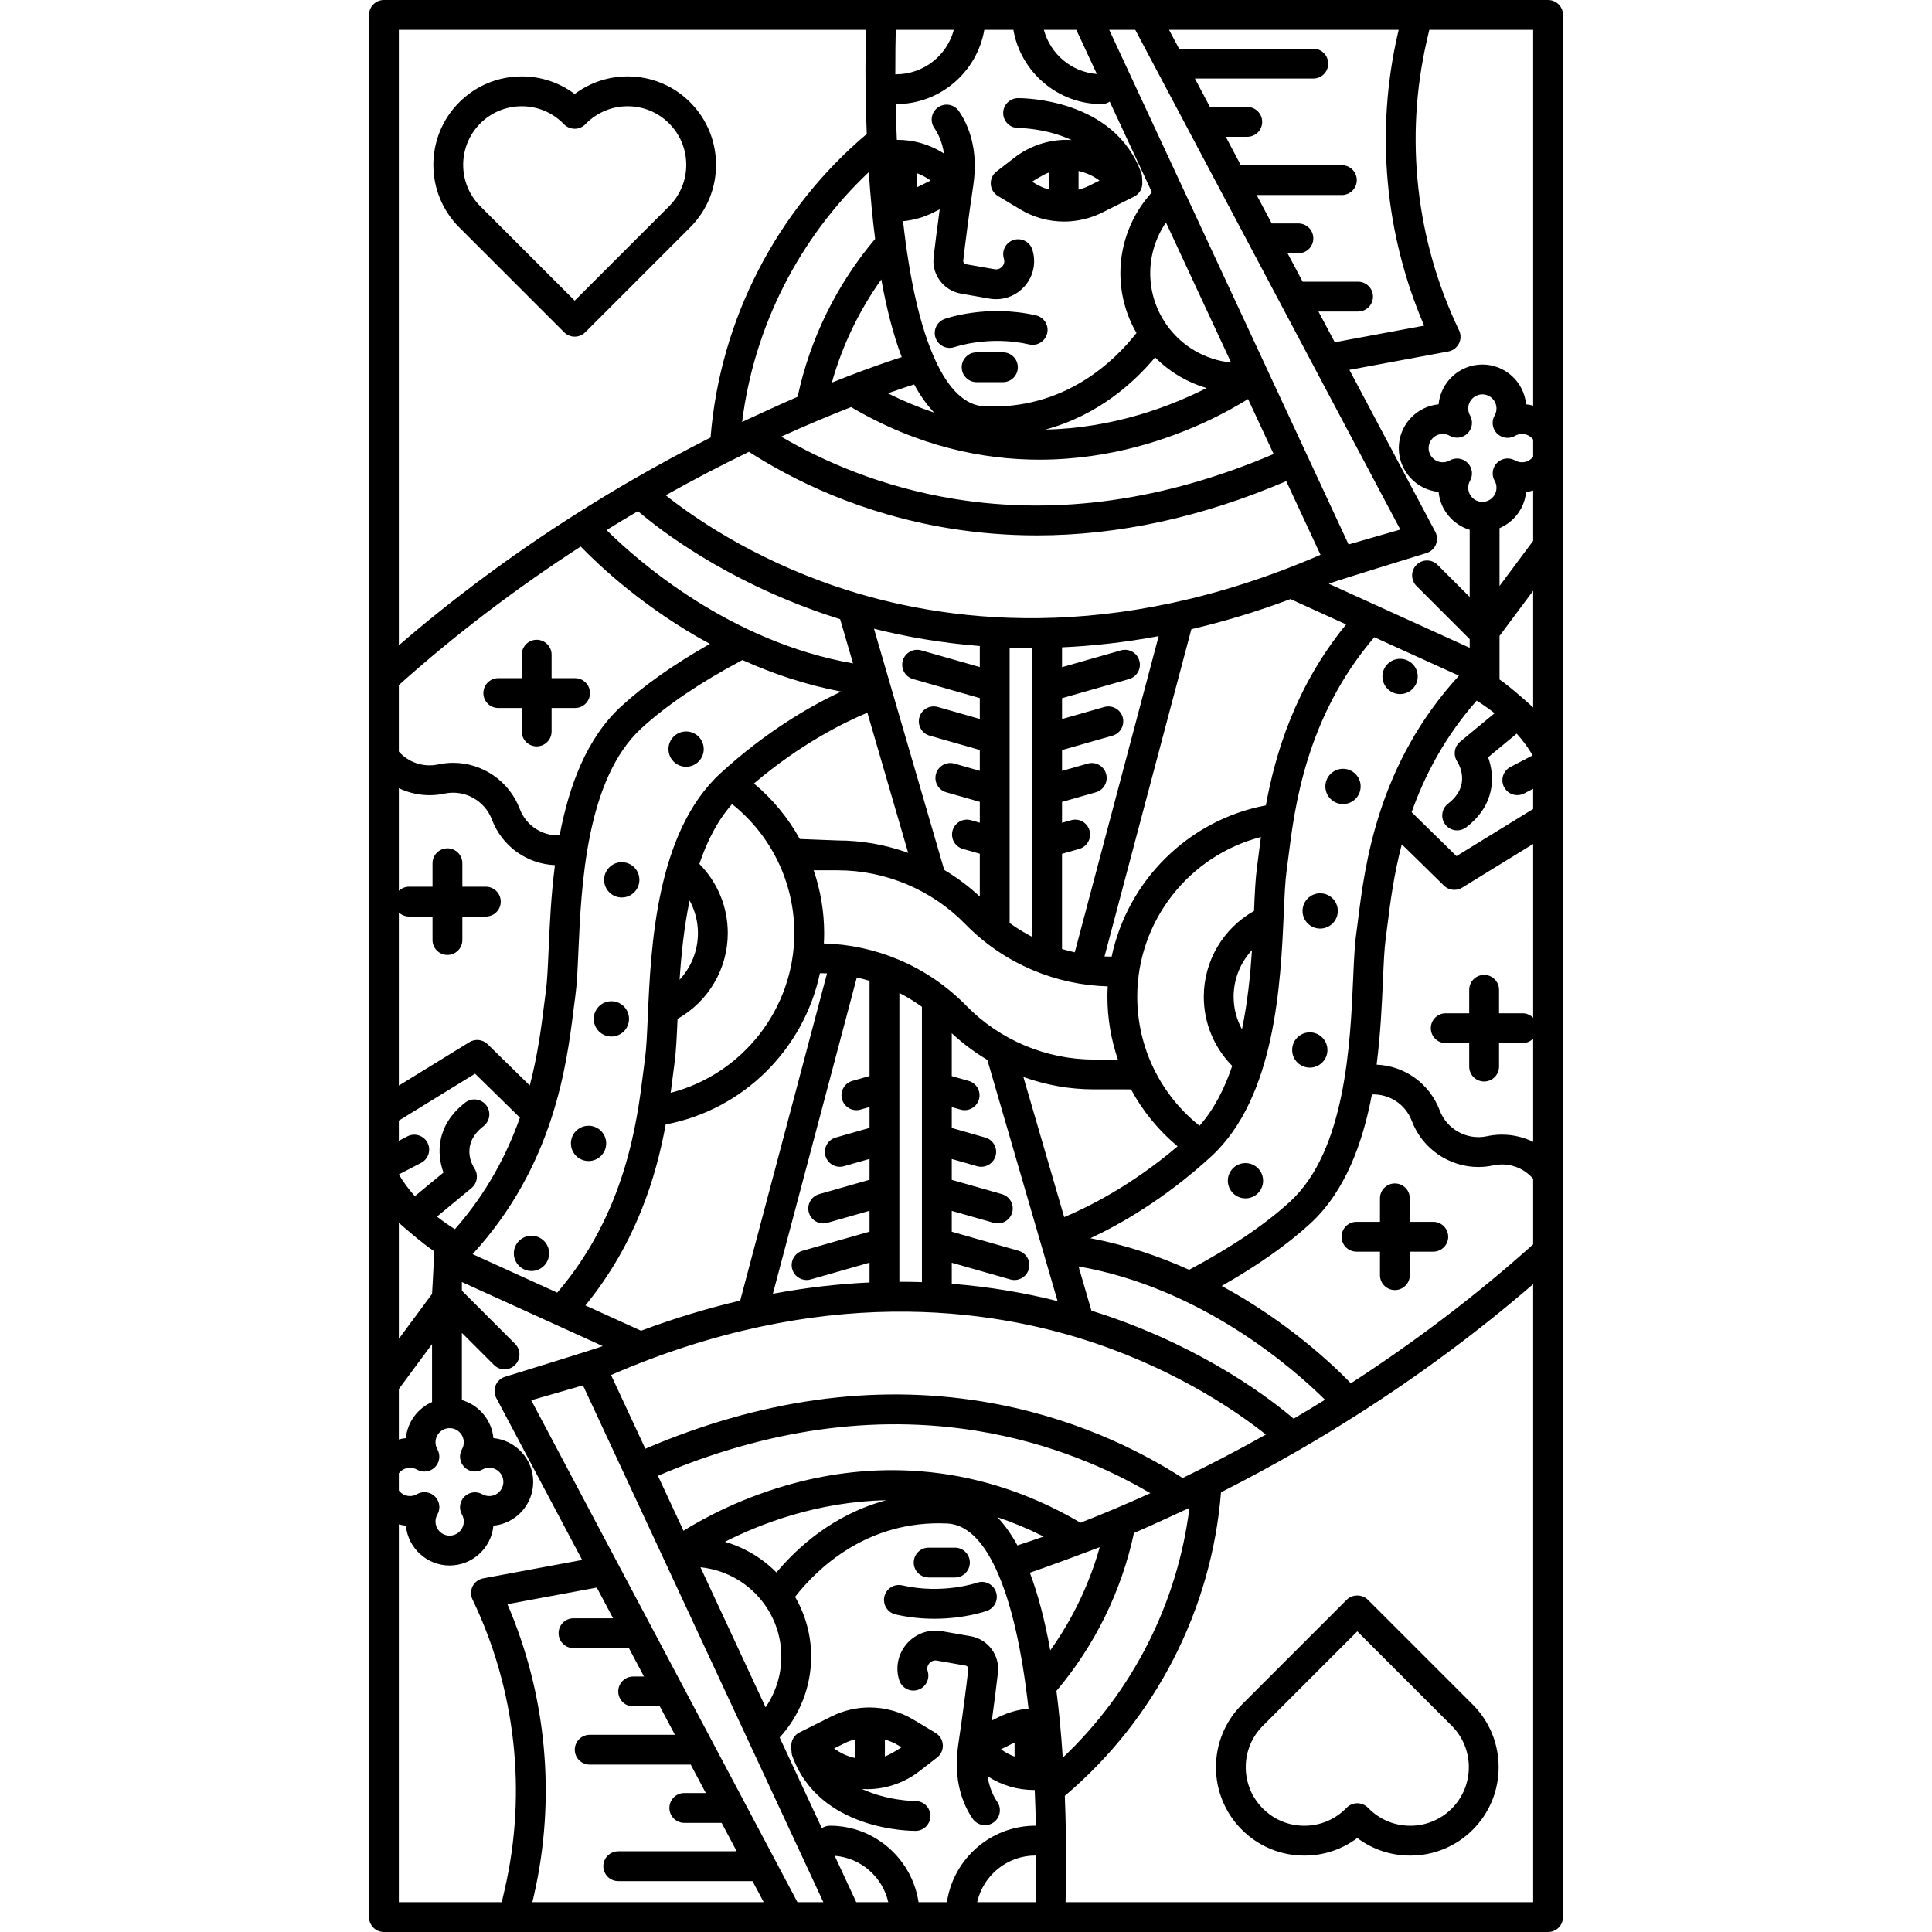 <?xml version="1.0" encoding="iso-8859-1"?>
<!-- Generator: Adobe Illustrator 18.0.0, SVG Export Plug-In . SVG Version: 6.00 Build 0)  -->
<!DOCTYPE svg PUBLIC "-//W3C//DTD SVG 1.1//EN" "http://www.w3.org/Graphics/SVG/1.1/DTD/svg11.dtd">
<svg version="1.1" id="Capa_1" xmlns="http://www.w3.org/2000/svg" xmlns:xlink="http://www.w3.org/1999/xlink" x="0px" y="0px"
	 viewBox="0 0 453.356 453.356" style="enable-background:new 0 0 453.356 453.356;" xml:space="preserve">
<g>
	<path d="M219.547,406.651l-5.232-3.14c-3.104-1.862-6.657-2.847-10.276-2.847c-3.083,0-6.172,0.729-8.931,2.108l-7.496,3.748
		c-1.077,0.539-1.801,1.593-1.918,2.791c-0.031,0.316-0.015,2.06,0.184,2.62c6.274,17.749,28.056,17.699,28.994,17.695
		c1.93-0.022,3.473-1.603,3.456-3.532c-0.017-1.921-1.584-3.468-3.503-3.468c-0.009,0,0.002,0-0.031,0
		c-0.26,0-6.541-0.048-12.53-2.833c0.399,0.024,0.799,0.05,1.2,0.05c4.396,0,8.732-1.48,12.211-4.168l4.213-3.256
		c0.915-0.707,1.422-1.82,1.354-2.975S220.538,407.246,219.547,406.651z M200.644,412.532c-1.767-0.39-3.432-1.142-4.915-2.244
		l2.509-1.254c0.768-0.384,1.579-0.661,2.406-0.88V412.532z M207.644,412.159v-3.959c1.073,0.303,2.108,0.738,3.068,1.314
		l0.838,0.503C211.551,410.016,208.982,411.703,207.644,412.159z"/>
	<path d="M243.094,74.001c-11.581-2.631-21.045,0.707-21.442,0.852c-1.814,0.655-2.751,2.651-2.102,4.468
		c0.511,1.431,1.861,2.321,3.3,2.321c0.388,0,0.783-0.064,1.169-0.201c0.079-0.028,8.021-2.771,17.525-0.613
		c1.881,0.433,3.76-0.752,4.188-2.638C246.16,76.305,244.979,74.43,243.094,74.001z"/>
	<path d="M235.339,82.68h-6.168c-1.933,0-3.5,1.567-3.5,3.5s1.567,3.5,3.5,3.5h6.168c1.933,0,3.5-1.567,3.5-3.5
		S237.272,82.68,235.339,82.68z"/>
	<path d="M116.926,166.133h5.509v5.509c0,1.933,1.567,3.5,3.5,3.5s3.5-1.567,3.5-3.5v-5.509h5.509c1.933,0,3.5-1.567,3.5-3.5
		s-1.567-3.5-3.5-3.5h-5.509v-5.509c0-1.933-1.567-3.5-3.5-3.5s-3.5,1.567-3.5,3.5v5.509h-5.509c-1.933,0-3.5,1.567-3.5,3.5
		S114.992,166.133,116.926,166.133z"/>
	<circle cx="124.717" cy="294.112" r="4.139"/>
	<circle cx="138.109" cy="268.303" r="4.139"/>
	<circle cx="143.465" cy="239.085" r="4.139"/>
	<circle cx="145.9" cy="206.459" r="4.139"/>
	<circle cx="160.996" cy="175.78" r="4.139"/>
	<path d="M210.16,378.843c3.253,0.739,6.34,1.007,9.105,1.007c7.078,0,12.052-1.755,12.337-1.858
		c1.814-0.655,2.751-2.651,2.102-4.468s-2.649-2.766-4.469-2.12c-0.079,0.028-8.021,2.771-17.525,0.613
		c-1.88-0.43-3.76,0.752-4.188,2.638C207.094,376.539,208.275,378.414,210.16,378.843z"/>
	<path d="M217.915,370.164h6.168c1.933,0,3.5-1.567,3.5-3.5s-1.567-3.5-3.5-3.5h-6.168c-1.933,0-3.5,1.567-3.5,3.5
		S215.982,370.164,217.915,370.164z"/>
	<path d="M336.328,286.711h-5.509v-5.509c0-1.933-1.567-3.5-3.5-3.5s-3.5,1.567-3.5,3.5v5.509h-5.509c-1.933,0-3.5,1.567-3.5,3.5
		s1.567,3.5,3.5,3.5h5.509v5.509c0,1.933,1.567,3.5,3.5,3.5s3.5-1.567,3.5-3.5v-5.509h5.509c1.933,0,3.5-1.567,3.5-3.5
		S338.261,286.711,336.328,286.711z"/>
	<circle cx="328.537" cy="158.731" r="4.139"/>
	<circle cx="315.145" cy="184.54" r="4.139"/>
	<circle cx="309.789" cy="213.758" r="4.139"/>
	<circle cx="307.354" cy="246.385" r="4.139"/>
	<circle cx="292.258" cy="277.063" r="4.139"/>
	<path d="M234.187,46.003l5.232,3.14c3.104,1.862,6.657,2.847,10.276,2.847c3.083,0,6.172-0.729,8.931-2.108l7.496-3.748
		c1.077-0.539,1.801-1.593,1.918-2.791c0.031-0.316,0.015-2.06-0.184-2.62c-6.274-17.749-28.056-17.699-28.994-17.695
		c-1.93,0.022-3.473,1.603-3.456,3.532c0.017,1.921,1.584,3.468,3.503,3.468c0.009,0-0.002,0,0.031,0
		c0.26,0,6.541,0.048,12.53,2.833c-0.399-0.024-0.799-0.05-1.2-0.05c-4.396,0-8.732,1.48-12.211,4.168l-4.213,3.256
		c-0.915,0.707-1.422,1.82-1.354,2.975S233.196,45.408,234.187,46.003z M253.09,40.122c1.767,0.39,3.432,1.142,4.915,2.244
		l-2.509,1.254c-0.768,0.384-1.579,0.661-2.406,0.88V40.122z M246.09,40.495v3.959c-1.073-0.303-2.108-0.738-3.068-1.314
		l-0.838-0.503C242.183,42.638,244.752,40.951,246.09,40.495z"/>
	<path d="M363.265,0H90.091c-1.933,0-3.5,1.567-3.5,3.5v446.356c0,1.933,1.567,3.5,3.5,3.5h273.174c1.933,0,3.5-1.567,3.5-3.5V3.5
		C366.765,1.567,365.198,0,363.265,0z M328.21,7l-0.226,0.981c-5.256,22.835-3.042,46.956,6.201,68.433l-20.974,3.898l-3.823-7.209
		h9.291c1.933,0,3.5-1.567,3.5-3.5s-1.567-3.5-3.5-3.5h-13.003l-3.537-6.669h2.54c1.933,0,3.5-1.567,3.5-3.5s-1.567-3.5-3.5-3.5
		h-6.253l-3.547-6.669h20c1.933,0,3.5-1.567,3.5-3.5s-1.567-3.5-3.5-3.5h-23.711l-3.536-6.669h5.047c1.933,0,3.5-1.567,3.5-3.5
		s-1.567-3.5-3.5-3.5h-8.759l-3.536-6.669h27.795c1.933,0,3.5-1.567,3.5-3.5s-1.567-3.5-3.5-3.5h-31.507L274.324,7H328.21z M266.4,7
		l62.196,117.263l-12.137,3.497L260.287,7H266.4z M186.549,347.988c-12.217,3.239-21.425,8.259-26.164,11.213l-6.001-12.902
		c25.538-10.899,50.709-14.461,74.873-10.538c17.343,2.814,31.085,8.984,40.681,14.623c-5.527,2.512-11.008,4.823-16.385,6.93
		C227.378,341.919,202.736,343.697,186.549,347.988z M244.902,360.555c-2.583,0.913-4.662,1.601-6.159,2.078
		c-1.432-2.631-3.003-4.837-4.709-6.617C237.606,357.211,241.235,358.71,244.902,360.555z M182.199,368.986
		c-3.362-3.394-7.528-5.864-12.084-7.197c8.304-4.22,21.726-9.426,37.836-9.751C195.511,355.366,187.004,363.235,182.199,368.986z
		 M183.345,388.741c0,4.272-1.315,8.417-3.691,11.896l-15.285-32.87c6.032,0.613,11.567,3.801,15.1,8.807
		C182.005,380.155,183.345,384.362,183.345,388.741z M230.377,328.851c-25.559-4.147-52.101-0.397-78.946,11.1l-8.045-17.295
		c49.058-21.26,88.772-15.875,113.647-7.446c19.983,6.771,33.821,16.497,40.009,21.418c-6.431,3.603-12.972,7.017-19.532,10.192
		C267.326,340.274,251.316,332.249,230.377,328.851z M242.417,227.667c5.593,2.356,11.48,3.618,17.516,3.79
		c-0.043,0.807-0.07,1.616-0.07,2.432c0,5.086,0.862,10.051,2.457,14.733h-5.67c-11.166,0-22.052-4.587-29.867-12.586
		c-4.577-4.685-9.943-8.339-15.945-10.859c-5.593-2.356-11.48-3.618-17.515-3.79c0.043-0.807,0.07-1.617,0.07-2.433
		c0-5.086-0.862-10.05-2.457-14.732h5.669c11.166,0,22.052,4.587,29.867,12.586C231.049,221.492,236.415,225.146,242.417,227.667z
		 M236.916,216.591V151.98c1.678,0.055,3.372,0.093,5.098,0.093c0.065,0,0.132-0.002,0.197-0.002v67.769
		C240.363,218.889,238.596,217.805,236.916,216.591z M255.658,194.873c-0.531-1.857-2.47-2.938-4.326-2.404l-2.121,0.605v-4.895
		l7.938-2.265c1.859-0.53,2.936-2.467,2.405-4.325c-0.531-1.859-2.469-2.941-4.326-2.405l-6.017,1.717v-4.894l11.833-3.375
		c1.859-0.53,2.936-2.468,2.406-4.326c-0.53-1.859-2.469-2.934-4.326-2.406l-9.913,2.828v-4.894l15.732-4.489
		c1.859-0.53,2.936-2.467,2.405-4.325c-0.531-1.859-2.468-2.94-4.326-2.405l-13.812,3.941v-4.655
		c7.197-0.329,14.763-1.157,22.677-2.632l-19.689,74.202c-1.004-0.226-2.001-0.48-2.989-0.781v-22.335l4.042-1.153
		C255.112,198.669,256.188,196.732,255.658,194.873z M282.476,233.889c0,6.132,2.406,11.922,6.669,16.23
		c-1.792,5.314-4.26,10.182-7.671,14.043c-9.194-7.314-14.612-18.421-14.612-30.273c0-17.784,12.185-33.133,29.014-37.474
		c-0.186,1.379-0.347,2.672-0.497,3.869c-0.148,1.185-0.284,2.273-0.42,3.257c-0.358,2.579-0.517,6.125-0.697,10.225
		C287.041,217.826,282.476,225.495,282.476,233.889z M293.786,222.943c-0.387,5.842-1.04,12.307-2.35,18.599
		c-1.259-2.322-1.959-4.934-1.959-7.653C289.476,229.75,291.073,225.867,293.786,222.943z M276.333,268.992
		c-11.134,9.469-21.501,14.484-26.615,16.609l-9.576-32.89c5.264,1.901,10.854,2.911,16.507,2.911l8.745,0.006
		C268.134,260.69,271.821,265.237,276.333,268.992z M239.004,293.501l-15.666-4.47v-4.895l9.846,2.809
		c0.321,0.091,0.644,0.135,0.962,0.135c1.523,0,2.925-1.003,3.364-2.541c0.53-1.858-0.547-3.796-2.406-4.326l-11.766-3.356v-4.894
		l5.95,1.698c0.321,0.092,0.644,0.136,0.962,0.136c1.523,0,2.925-1.003,3.364-2.541c0.53-1.858-0.546-3.795-2.405-4.325
		l-7.871-2.246v-4.895l2.054,0.586c0.321,0.092,0.645,0.136,0.963,0.136c1.523,0,2.924-1.003,3.364-2.54
		c0.53-1.858-0.546-3.796-2.405-4.326l-3.976-1.135v-10.061c2.557,2.39,5.362,4.482,8.348,6.259l16.48,56.604
		c-7.419-1.869-15.72-3.348-24.828-4.064v-4.938l13.745,3.922c0.321,0.092,0.644,0.136,0.962,0.136c1.523,0,2.925-1.003,3.364-2.541
		C241.939,295.968,240.863,294.031,239.004,293.501z M216.338,236.253v64.607c-1.738-0.057-3.505-0.082-5.295-0.08v-67.777
		C212.891,233.954,214.658,235.039,216.338,236.253z M197.596,257.971c0.439,1.538,1.841,2.54,3.364,2.54
		c0.318,0,0.642-0.044,0.963-0.136l2.121-0.605v4.895l-7.938,2.265c-1.859,0.53-2.936,2.467-2.405,4.325
		c0.439,1.538,1.84,2.541,3.364,2.541c0.318,0,0.642-0.044,0.962-0.136l6.017-1.717v4.894l-11.833,3.375
		c-1.859,0.53-2.936,2.468-2.406,4.326c0.438,1.538,1.84,2.541,3.364,2.541c0.318,0,0.641-0.044,0.962-0.135l9.913-2.828v4.895
		l-15.732,4.489c-1.859,0.53-2.936,2.467-2.405,4.325c0.439,1.538,1.84,2.541,3.364,2.541c0.318,0,0.642-0.044,0.962-0.136
		l13.812-3.941v4.649c-7.195,0.329-14.77,1.177-22.681,2.651l19.693-74.216c1.004,0.226,2.001,0.48,2.989,0.781v22.334l-4.042,1.154
		C198.142,254.175,197.066,256.112,197.596,257.971z M229.916,156.534l-13.744-3.922c-1.858-0.528-3.795,0.546-4.326,2.405
		c-0.53,1.858,0.546,3.795,2.405,4.325l15.665,4.47v4.895l-9.846-2.809c-1.858-0.526-3.795,0.548-4.326,2.406
		c-0.53,1.858,0.547,3.796,2.406,4.326l11.766,3.356v4.894l-5.95-1.698c-1.858-0.529-3.795,0.547-4.326,2.405
		c-0.53,1.858,0.546,3.795,2.405,4.325l7.871,2.246v4.895l-2.054-0.586c-1.856-0.531-3.795,0.546-4.326,2.404
		c-0.53,1.859,0.546,3.796,2.405,4.326l3.975,1.134v10.062c-2.557-2.39-5.361-4.482-8.348-6.259l-16.481-56.606
		c7.418,1.87,15.722,3.343,24.828,4.06V156.534z M213.112,200.133c-5.264-1.901-10.854-2.911-16.507-2.911l-8.929-0.345
		c-2.721-4.926-6.345-9.354-10.756-13.025c11.134-9.47,21.5-14.485,26.615-16.61L213.112,200.133z M170.778,218.954
		c0-6.131-2.406-11.921-6.669-16.229c1.791-5.314,4.26-10.182,7.672-14.043c9.194,7.314,14.612,18.421,14.612,30.272
		c0,17.785-12.185,33.134-29.014,37.474c0.186-1.378,0.347-2.67,0.497-3.866c0.148-1.185,0.284-2.274,0.421-3.259
		c0.358-2.58,0.517-6.125,0.697-10.226C166.213,235.017,170.778,227.349,170.778,218.954z M159.469,229.9
		c0.387-5.842,1.04-12.307,2.35-18.598c1.259,2.322,1.959,4.934,1.959,7.653C163.778,223.093,162.181,226.976,159.469,229.9z
		 M197.381,162.289c-6.767,3.155-17.344,9.09-28.339,19.186c-15.14,13.899-16.325,40.943-17.034,57.102
		c-0.176,4.009-0.327,7.471-0.646,9.764c-0.141,1.012-0.281,2.134-0.433,3.354c-1.449,11.6-4.108,32.855-20.169,51.627
		l-19.859-9.032c19.118-20.846,22.074-44.44,23.698-57.451c0.148-1.189,0.285-2.283,0.422-3.27c0.365-2.625,0.524-6.247,0.708-10.44
		c0.663-15.071,1.771-40.295,14.778-52.229c5.897-5.417,13.882-10.801,23.705-16.022
		C181.209,158.034,188.967,160.685,197.381,162.289z M142.328,124.385c2.466-1.529,4.927-3.011,7.367-4.445
		c5.207,4.446,20.373,16.161,43.946,24.211c1.135,0.388,2.31,0.766,3.503,1.14l3.021,10.375
		C171.296,150.621,149.792,131.759,142.328,124.385z M156.213,263.857c18.245-3.443,32.428-17.696,36.187-35.492
		c0.557,0.006,1.115,0.016,1.669,0.044l-20.375,76.789c-7.481,1.744-15.245,4.068-23.265,7.068l-13.06-5.94
		C149.367,291.628,154.004,275.92,156.213,263.857z M259.612,308.693c-1.135-0.387-2.31-0.766-3.503-1.14l-3.021-10.375
		c28.869,5.044,50.374,23.906,57.837,31.281c-2.464,1.527-4.925,3.01-7.368,4.444C298.35,328.458,283.184,316.742,259.612,308.693z
		 M255.872,290.554c6.768-3.155,17.344-9.089,28.34-19.185c15.139-13.899,16.325-40.942,17.034-57.1
		c0.176-4.01,0.328-7.472,0.646-9.766c0.141-1.012,0.281-2.133,0.433-3.353c1.449-11.599,4.107-32.855,20.168-51.627l19.86,9.03
		c-19.118,20.846-22.074,44.441-23.698,57.451c-0.148,1.19-0.285,2.284-0.422,3.271c-0.365,2.625-0.524,6.247-0.708,10.44
		c-0.663,15.071-1.771,40.296-14.778,52.229c-5.895,5.415-13.879,10.798-23.705,16.022
		C272.045,294.809,264.287,292.158,255.872,290.554z M297.041,188.986c-18.245,3.444-32.429,17.697-36.187,35.494
		c-0.558-0.006-1.115-0.016-1.67-0.044l20.376-76.792c7.479-1.743,15.238-4.067,23.256-7.065l13.068,5.942
		C303.886,161.217,299.25,176.923,297.041,188.986z M196.221,137.634c-19.983-6.771-33.821-16.498-40.009-21.418
		c6.433-3.603,12.974-7.018,19.532-10.192c10.184,6.547,26.194,14.572,47.133,17.97c6.742,1.094,13.552,1.64,20.419,1.64
		c19.165,0,38.767-4.262,58.533-12.728l8.039,17.282C260.81,151.448,221.096,146.063,196.221,137.634z M243.895,107.865
		c8.644,0,16.393-1.309,22.811-3.01c12.217-3.239,21.425-8.259,26.164-11.213l6.001,12.902
		c-25.539,10.898-50.711,14.457-74.873,10.538c-17.343-2.814-31.084-8.984-40.681-14.623c5.531-2.513,11.014-4.825,16.392-6.932
		C215.503,104.815,230.738,107.865,243.895,107.865z M208.352,92.289c2.584-0.914,4.663-1.601,6.16-2.078
		c1.431,2.631,3.003,4.838,4.709,6.617C215.648,95.633,212.019,94.134,208.352,92.289z M271.056,83.858
		c3.362,3.394,7.528,5.864,12.084,7.197c-8.309,4.222-21.743,9.432-37.867,9.751C257.729,97.482,266.247,89.612,271.056,83.858z
		 M269.908,64.103c0-4.272,1.315-8.417,3.691-11.896l15.285,32.87c-6.032-0.613-11.566-3.801-15.1-8.807
		C271.249,72.688,269.908,68.481,269.908,64.103z M252.566,7l4.823,10.366c-5.984-0.47-10.93-4.724-12.441-10.366H252.566z
		 M230.975,7h6.819c1.725,9.871,10.357,17.422,20.694,17.422c0.708,0,1.365-0.214,1.916-0.575l9.9,21.276
		c-4.724,5.16-7.396,11.94-7.396,18.98c0,4.971,1.307,9.771,3.778,14.032c-5.197,6.647-16.939,18.094-35.722,17.211
		c-4.416-0.209-8.276-3.845-11.477-10.81c-3.456-7.494-6-18.467-7.581-32.637c2.452-0.227,4.849-0.902,7.081-2.022l1.523-0.76
		c-0.623,4.528-1.103,8.415-1.428,11.197c-0.479,4.101,2.331,7.87,6.397,8.581l6.706,1.174c0.525,0.092,1.049,0.137,1.568,0.137
		c2.546,0,4.968-1.083,6.69-3.048c2.073-2.364,2.748-5.567,1.805-8.568c-0.58-1.843-2.544-2.869-4.388-2.289
		c-1.844,0.579-2.869,2.544-2.29,4.389c0.294,0.936-0.175,1.608-0.391,1.854c-0.215,0.247-0.818,0.796-1.788,0.631l-6.706-1.174
		c-0.414-0.073-0.7-0.457-0.651-0.874c0.468-4.015,1.256-10.327,2.349-17.602c1.277-8.497-1.125-14.181-3.366-17.453
		c-1.092-1.596-3.272-2.003-4.865-0.91c-1.595,1.092-2.003,3.27-0.911,4.865c0.917,1.339,1.865,3.31,2.279,6.013
		c-3.308-2.154-7.154-3.265-11.068-3.226c-0.131-2.933-0.219-5.752-0.276-8.399c0.034,0.001,0.065,0.01,0.099,0.01
		C220.642,24.426,229.258,16.881,230.975,7z M215.178,43.926v-3.282c1.127,0.422,2.206,0.987,3.192,1.719l-2.515,1.254
		C215.633,43.728,215.406,43.827,215.178,43.926z M210.198,7h13.622c-1.597,5.992-7.055,10.426-13.544,10.426
		c-0.064,0-0.124,0.015-0.187,0.019C210.073,12.814,210.141,9.157,210.198,7z M211.596,83.792c-2.85,0.922-7.222,2.417-12.847,4.584
		c-1.176,0.453-2.367,0.938-3.554,1.412c2.439-8.665,6.363-16.864,11.607-24.211C208.084,72.67,209.684,78.76,211.596,83.792z
		 M204.534,48.694c0.243,2.546,0.519,4.994,0.82,7.365c-9.021,10.69-15.275,23.43-18.188,37.048
		c-4.198,1.804-12.906,5.851-13.021,5.906c2.78-22.33,13.336-43.139,29.723-58.627C204.06,43.278,204.282,46.064,204.534,48.694z
		 M93.591,7h109.605c-0.107,4.214-0.244,13.447,0.194,24.435c-21.193,17.897-34.451,43.667-36.653,71.235
		c-6.185,3.132-12.335,6.451-18.358,9.931c-4.419,2.552-8.937,5.293-13.428,8.148c-14.695,9.343-28.574,19.643-41.36,30.676V7z
		 M93.591,160.757c13.071-11.713,27.41-22.634,42.676-32.514c4.288,4.433,14.941,14.512,30.307,22.845
		c-8.385,4.763-15.381,9.676-20.801,14.653c-8.192,7.516-12.295,18.88-14.452,30.287c-4.094,0.152-7.87-2.283-9.37-6.243
		c-2.438-6.45-8.705-10.783-15.594-10.783c-1.171,0-2.357,0.128-3.523,0.379c-3.499,0.744-6.991-0.488-9.244-3.023V160.757z
		 M93.591,214.113c0.627,0.591,1.466,0.959,2.395,0.959h5.509v5.509c0,1.933,1.567,3.5,3.5,3.5s3.5-1.567,3.5-3.5v-5.509h5.509
		c1.933,0,3.5-1.567,3.5-3.5s-1.567-3.5-3.5-3.5h-5.509v-5.509c0-1.933-1.567-3.5-3.5-3.5s-3.5,1.567-3.5,3.5v5.509h-5.509
		c-0.929,0-1.768,0.368-2.395,0.959v-24.08c3.252,1.553,7.01,2.066,10.714,1.273c4.737-1.014,9.445,1.658,11.101,6.037
		c2.422,6.395,8.287,10.474,14.815,10.751c-0.931,7.245-1.238,14.185-1.485,19.807c-0.177,4.017-0.329,7.485-0.649,9.783
		c-0.141,1.016-0.282,2.142-0.435,3.367c-0.614,4.917-1.432,11.448-3.339,18.75l-9.885-9.688c-1.148-1.126-2.916-1.325-4.284-0.48
		l-16.553,10.186V214.113z M93.591,262.956l17.892-11.009l10.522,10.313c-3.008,8.5-7.703,17.594-15.259,26.173
		c-1.498-0.935-2.894-1.923-4.208-2.947l8.096-6.694c1.379-1.14,1.676-3.137,0.688-4.629c-0.371-0.56-3.458-5.594,2.139-9.903
		c1.531-1.18,1.817-3.378,0.637-4.909c-1.18-1.532-3.378-1.816-4.909-0.638c-6.877,5.297-6.734,12.012-5.13,16.433l-6.712,5.549
		c-1.466-1.634-2.713-3.343-3.748-5.105l5.226-2.723c1.714-0.893,2.38-3.007,1.487-4.721c-0.894-1.716-3.007-2.382-4.721-1.486
		l-2,1.042V262.956z M93.591,286.926c0.357,0.361,5.638,4.947,8.287,6.687c-0.196,5.515-0.496,10.017-0.496,10.017l-7.791,10.539
		V286.926z M93.591,325.945l7.791-10.539v13.595c-3.348,1.472-5.777,4.666-6.137,8.463c-0.564,0.054-1.113,0.17-1.654,0.314V325.945
		z M93.591,345.727c0.613-0.808,1.584-1.309,2.627-1.309c0.579,0,1.127,0.144,1.627,0.427c0.066,0.037,0.133,0.072,0.201,0.104
		c0.477,0.233,1.005,0.358,1.542,0.358c1.25,0,2.405-0.666,3.03-1.748c0.625-1.082,0.626-2.416,0.002-3.499
		c-0.276-0.48-0.423-1.038-0.423-1.612c0-1.831,1.485-3.32,3.31-3.32c1.831,0,3.32,1.489,3.32,3.32c0,0.578-0.144,1.126-0.427,1.627
		c-0.774,1.368-0.541,3.085,0.571,4.197c1.111,1.112,2.829,1.346,4.197,0.572c0.501-0.283,1.049-0.427,1.628-0.427
		c1.831,0,3.32,1.489,3.32,3.32c0,1.83-1.489,3.319-3.32,3.319c-0.58,0-1.127-0.144-1.626-0.426
		c-1.368-0.775-3.086-0.541-4.199,0.57c-1.112,1.112-1.346,2.83-0.572,4.198c0.283,0.501,0.427,1.049,0.427,1.628
		c0,1.83-1.489,3.319-3.32,3.319c-1.825,0-3.31-1.489-3.31-3.319c0-0.58,0.148-1.134,0.441-1.646
		c0.618-1.084,0.612-2.414-0.014-3.492s-1.779-1.742-3.026-1.742c-0.588,0-1.164,0.15-1.673,0.426
		c-0.039,0.021-0.078,0.043-0.116,0.065c-0.468,0.273-1.019,0.419-1.591,0.419c-1.059,0-2.014-0.494-2.627-1.313V345.727z
		 M118.449,443.292l-0.706,3.064H93.591v-88.661c0.541,0.145,1.09,0.261,1.654,0.315c0.496,5.231,4.91,9.337,10.264,9.337
		c5.359,0,9.777-4.105,10.274-9.337c5.231-0.496,9.336-4.914,9.336-10.272c0-5.359-4.105-9.777-9.336-10.273
		c-0.405-4.258-3.407-7.77-7.4-8.929v-15.772l7.535,7.535c1.368,1.368,3.584,1.368,4.95,0c1.367-1.366,1.367-3.583,0-4.949
		l-12.485-12.486v-2.031l33.056,15.035c-1.31,0.561-22.862,7.181-22.862,7.181c-1.014,0.292-1.841,1.025-2.253,1.996
		c-0.412,0.971-0.364,2.075,0.13,3.007l20.153,38l-23.216,4.315c-1.071,0.199-1.989,0.886-2.482,1.858
		c-0.493,0.972-0.505,2.117-0.033,3.1C121,396.382,123.689,420.521,118.449,443.292z M124.926,446.356l0.344-1.494
		c5.255-22.835,3.042-46.956-6.201-68.433l20.974-3.898l3.823,7.209h-9.291c-1.933,0-3.5,1.567-3.5,3.5s1.567,3.5,3.5,3.5h13.004
		l3.537,6.669h-2.541c-1.933,0-3.5,1.567-3.5,3.5s1.567,3.5,3.5,3.5h6.253l3.547,6.669h-20c-1.933,0-3.5,1.567-3.5,3.5
		s1.567,3.5,3.5,3.5h23.712l3.536,6.669h-5.048c-1.933,0-3.5,1.567-3.5,3.5s1.567,3.5,3.5,3.5h8.759l3.536,6.669h-27.795
		c-1.933,0-3.5,1.567-3.5,3.5s1.567,3.5,3.5,3.5h31.507l2.619,4.939H124.926z M187.126,446.356l-62.468-117.775l12.137-3.497
		l56.411,121.272H187.126z M200.927,446.356l-5.062-10.879c6.165,0.484,11.236,4.982,12.576,10.879H200.927z M222.2,446.356h-6.659
		c-1.51-10.121-10.261-17.935-20.776-17.935c-0.708,0-1.365,0.214-1.916,0.575l-9.9-21.276c4.724-5.16,7.396-11.94,7.396-18.98
		c0-4.971-1.307-9.771-3.777-14.031c5.199-6.646,16.954-18.085,35.721-17.213c4.416,0.21,8.277,3.846,11.478,10.811
		c3.456,7.494,6,18.465,7.58,32.632c-2.452,0.227-4.849,0.907-7.08,2.027l-1.523,0.76c0.625-4.538,1.104-8.423,1.428-11.197
		c0.479-4.101-2.331-7.87-6.397-8.581l-6.706-1.174c-3.1-0.541-6.185,0.545-8.258,2.911c-2.073,2.364-2.748,5.567-1.805,8.568
		c0.58,1.843,2.544,2.869,4.388,2.289c1.844-0.579,2.869-2.544,2.29-4.389c-0.294-0.936,0.175-1.608,0.391-1.854
		c0.215-0.247,0.82-0.797,1.788-0.631l6.706,1.174c0.414,0.072,0.7,0.457,0.651,0.875c-0.466,3.999-1.252,10.299-2.349,17.601
		c-1.277,8.497,1.126,14.182,3.367,17.453c0.678,0.99,1.775,1.522,2.891,1.522c0.682,0,1.37-0.198,1.975-0.612
		c1.595-1.092,2.002-3.271,0.91-4.865c-0.916-1.338-1.863-3.306-2.278-6.006c3.252,2.115,7.023,3.226,10.867,3.226
		c0.067,0,0.133-0.005,0.2-0.005c0.131,2.932,0.219,5.75,0.276,8.396c-0.034-0.001-0.065-0.01-0.099-0.01
		C232.435,428.417,223.704,436.224,222.2,446.356z M238.075,408.918v3.282c-1.127-0.421-2.206-0.986-3.192-1.718l2.515-1.254
		C237.621,409.116,237.848,409.017,238.075,408.918z M243.042,446.356h-13.741c1.413-6.253,7.003-10.939,13.676-10.939
		c0.064,0,0.123-0.015,0.186-0.019C243.182,440.419,243.1,444.296,243.042,446.356z M241.659,369.051
		c2.849-0.922,15.214-5.522,16.4-5.996c-2.439,8.665-6.363,16.864-11.607,24.211C245.171,380.174,243.57,374.085,241.659,369.051z
		 M248.719,404.149c-0.243-2.546-0.519-4.994-0.82-7.365c9.02-10.689,15.274-23.429,18.187-37.048
		c4.199-1.804,12.907-5.85,13.022-5.906c-2.78,22.33-13.336,43.139-29.724,58.626C249.193,409.56,248.971,406.773,248.719,404.149z
		 M359.765,446.356H250.045c0.108-3.939,0.276-13.489-0.18-24.947c21.193-17.897,34.451-43.666,36.653-71.235
		c6.186-3.133,12.336-6.452,18.357-9.932c4.429-2.558,8.947-5.298,13.428-8.147c14.734-9.367,28.649-19.696,41.462-30.762V446.356z
		 M359.765,291.996c-13.098,11.748-27.472,22.698-42.778,32.605c-4.288-4.433-14.941-14.513-30.308-22.846
		c8.387-4.764,15.383-9.677,20.8-14.652c8.191-7.516,12.294-18.88,14.451-30.286c4.094-0.151,7.871,2.283,9.37,6.242
		c2.438,6.45,8.705,10.783,15.594,10.783c1.171,0,2.357-0.128,3.523-0.378c3.558-0.763,7.099,0.527,9.347,3.145V291.996z
		 M359.765,238.824c-0.635-0.648-1.518-1.053-2.498-1.053h-5.509v-5.509c0-1.933-1.567-3.5-3.5-3.5s-3.5,1.567-3.5,3.5v5.509h-5.509
		c-1.933,0-3.5,1.567-3.5,3.5s1.567,3.5,3.5,3.5h5.509v5.509c0,1.933,1.567,3.5,3.5,3.5s3.5-1.567,3.5-3.5v-5.509h5.509
		c0.979,0,1.862-0.405,2.498-1.053v24.224c-3.274-1.592-7.07-2.127-10.816-1.324c-4.735,1.021-9.445-1.657-11.101-6.037
		c-2.422-6.395-8.286-10.477-14.815-10.755c0.931-7.244,1.237-14.183,1.484-19.804c0.177-4.017,0.329-7.485,0.649-9.783
		c0.141-1.016,0.282-2.142,0.435-3.367c0.614-4.917,1.432-11.448,3.339-18.75l9.885,9.688c0.672,0.659,1.558,1,2.451,1
		c0.631,0,1.267-0.17,1.833-0.52l16.656-10.249V238.824z M359.765,189.824l-17.994,11.072l-10.522-10.313
		c3.008-8.5,7.703-17.595,15.258-26.173c1.499,0.936,2.895,1.923,4.209,2.948l-8.096,6.693c-1.359,1.123-1.651,3.112-0.707,4.602
		c0.59,0.931,3.263,5.785-2.121,9.931c-1.531,1.18-1.817,3.378-0.637,4.909c0.689,0.896,1.727,1.364,2.775,1.364
		c0.746,0,1.497-0.237,2.133-0.727c6.877-5.297,6.734-12.012,5.13-16.433l6.712-5.549c1.466,1.634,2.713,3.343,3.748,5.104
		l-5.227,2.723c-1.714,0.893-2.38,3.007-1.487,4.721c0.624,1.198,1.844,1.884,3.107,1.884c0.545,0,1.098-0.128,1.614-0.397
		l2.103-1.096V189.824z M359.765,166.021c-0.389-0.396-5.455-4.954-7.894-6.574v-10.225l7.894-10.596V166.021z M359.765,126.908
		l-7.894,10.596v-13.569c3.402-1.451,5.876-4.674,6.24-8.51c0.564-0.054,1.113-0.17,1.653-0.314V126.908z M359.765,107.164
		c-0.613,0.808-1.583,1.309-2.626,1.309c-0.579,0-1.126-0.144-1.625-0.427c-0.066-0.037-0.134-0.073-0.203-0.105
		c-0.477-0.233-1.005-0.358-1.542-0.358c-1.25,0-2.404,0.666-3.03,1.748c-0.625,1.081-0.627,2.415-0.004,3.498
		c0.277,0.48,0.423,1.039,0.423,1.614c0,1.831-1.485,3.32-3.31,3.32c-1.831,0-3.32-1.489-3.32-3.32c0-0.579,0.144-1.127,0.427-1.629
		c0.773-1.369,0.539-3.086-0.574-4.197c-1.114-1.113-2.831-1.347-4.198-0.57c-0.5,0.283-1.046,0.427-1.625,0.427
		c-1.831,0-3.32-1.489-3.32-3.32s1.489-3.32,3.32-3.32c0.579,0,1.126,0.144,1.627,0.427c1.37,0.772,3.086,0.539,4.198-0.572
		c1.112-1.112,1.346-2.829,0.571-4.198c-0.283-0.5-0.426-1.047-0.426-1.626c0-1.831,1.489-3.32,3.32-3.32
		c1.825,0,3.31,1.489,3.31,3.32c0,0.58-0.148,1.134-0.44,1.646c-0.618,1.084-0.612,2.414,0.014,3.492s1.779,1.742,3.026,1.742
		c0.541,0,1.073-0.127,1.553-0.363c0.08-0.039,0.159-0.081,0.236-0.127c0.47-0.274,1.02-0.42,1.591-0.42
		c1.058,0,2.013,0.494,2.626,1.313V107.164z M359.765,95.194c-0.54-0.144-1.09-0.261-1.653-0.315
		c-0.497-5.231-4.91-9.337-10.263-9.337c-5.359,0-9.777,4.105-10.274,9.337c-5.231,0.496-9.336,4.914-9.336,10.273
		s4.105,9.777,9.336,10.273c0.401,4.221,3.356,7.706,7.297,8.896v15.759l-7.535-7.535c-1.367-1.367-3.583-1.367-4.95,0
		c-1.367,1.366-1.367,3.583,0,4.949l12.485,12.485v2.031l-33.064-15.033c1.312-0.562,22.869-7.181,22.869-7.181
		c1.014-0.292,1.841-1.025,2.253-1.996c0.412-0.971,0.364-2.075-0.13-3.007l-20.152-38l23.216-4.315
		c1.071-0.199,1.989-0.887,2.482-1.858c0.493-0.972,0.505-2.117,0.033-3.1c-10.125-21.059-12.814-45.197-7.573-67.969L335.393,7
		h24.372V95.194z"/>
	<path d="M161.955,53.35c8.09-8.09,8.09-21.254,0-29.344c-3.919-3.919-9.13-6.078-14.672-6.078c-4.54,0-8.858,1.449-12.427,4.129
		c-3.567-2.68-7.886-4.129-12.427-4.129c-5.542,0-10.753,2.159-14.672,6.078c-8.089,8.09-8.089,21.254,0.005,29.35l24.619,24.618
		c0.657,0.656,1.547,1.025,2.475,1.025s1.818-0.369,2.475-1.025L161.955,53.35z M112.932,48.624l-0.225-0.224
		c-5.361-5.361-5.361-14.084,0-19.445c2.597-2.597,6.049-4.027,9.722-4.027c3.672,0,7.125,1.431,9.722,4.027l0.23,0.23
		c0.657,0.657,1.509,1.004,2.477,1.025c0.929,0,1.819-0.37,2.476-1.027l0.228-0.229c2.597-2.597,6.049-4.027,9.722-4.027
		c3.673,0,7.125,1.431,9.722,4.027c2.597,2.598,4.027,6.05,4.027,9.723s-1.43,7.125-4.024,9.72l-22.152,22.151L112.932,48.624z"/>
	<path d="M291.629,399.779l-0.228,0.229c-8.09,8.09-8.09,21.253,0,29.343c3.919,3.919,9.13,6.077,14.672,6.077
		c4.542,0,8.861-1.449,12.427-4.128c3.568,2.68,7.886,4.128,12.427,4.128c5.542,0,10.752-2.158,14.672-6.077
		c8.09-8.09,8.09-21.253,0.002-29.341l-24.627-24.627c-1.313-1.313-3.637-1.313-4.95,0L291.629,399.779z M340.65,404.957
		c5.361,5.361,5.361,14.083,0,19.444c-2.597,2.597-6.049,4.026-9.722,4.026c-3.673,0-7.125-1.43-9.728-4.032l-0.23-0.229
		c-0.683-0.68-1.576-1.02-2.47-1.02c-0.895,0-1.789,0.341-2.472,1.022l-0.233,0.232c-2.597,2.597-6.049,4.026-9.722,4.026
		c-3.673,0-7.125-1.43-9.722-4.026c-2.597-2.598-4.027-6.05-4.027-9.722c0-3.673,1.43-7.125,4.03-9.725l22.146-22.147
		L340.65,404.957z"/>
</g>
<g>
</g>
<g>
</g>
<g>
</g>
<g>
</g>
<g>
</g>
<g>
</g>
<g>
</g>
<g>
</g>
<g>
</g>
<g>
</g>
<g>
</g>
<g>
</g>
<g>
</g>
<g>
</g>
<g>
</g>
</svg>
